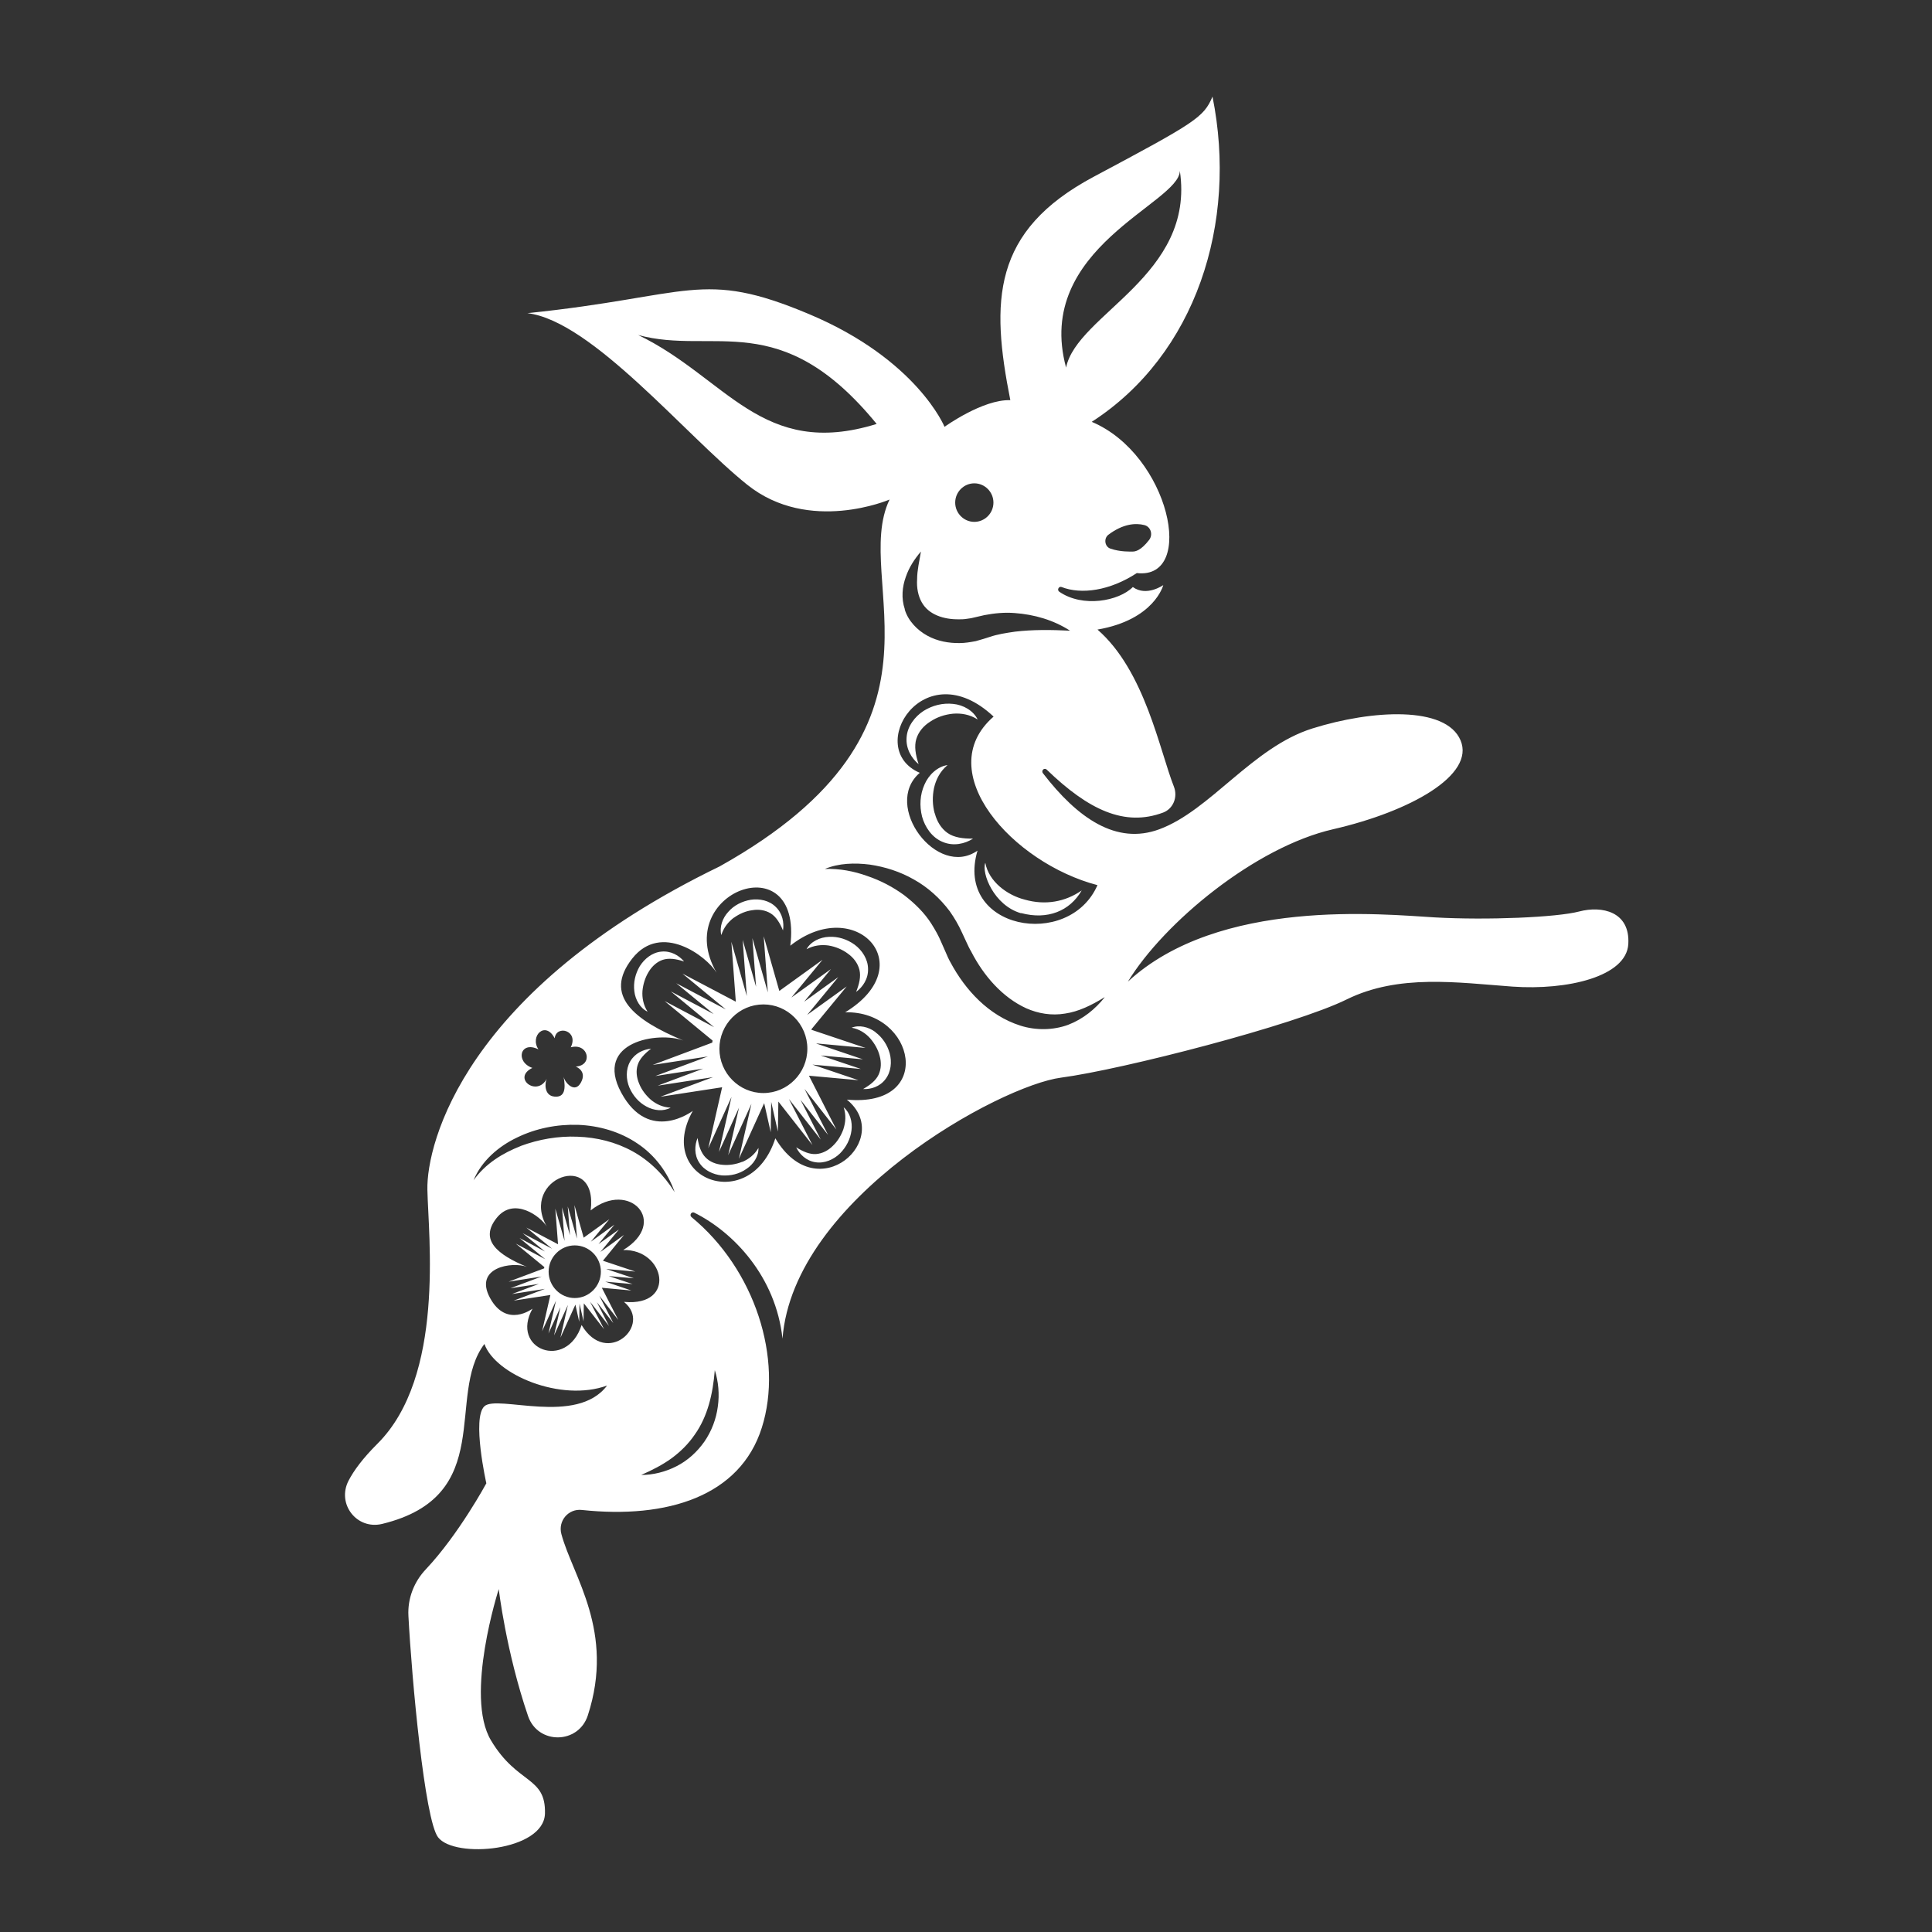 <svg width="140" height="140" viewBox="0 0 140 140" fill="none" xmlns="http://www.w3.org/2000/svg">
<rect x="0" y="0" width="140" height="140" fill="#333333" stroke="none"/>
<path d="M66.562 55.37C66.043 54.94 65.627 54.23 65.696 53.427C65.754 52.624 66.296 51.927 66.92 51.519C67.567 51.112 68.317 50.926 69.067 51.008C69.806 51.077 70.533 51.496 70.845 52.136C70.256 51.764 69.644 51.671 69.056 51.717C68.467 51.775 67.901 51.962 67.416 52.287C66.931 52.59 66.562 53.02 66.4 53.544C66.239 54.079 66.343 54.695 66.562 55.358V55.37ZM67.728 58.93C67.567 58.348 67.555 57.72 67.682 57.103C67.82 56.498 68.109 55.905 68.663 55.44C67.936 55.544 67.289 56.149 66.989 56.859C66.666 57.58 66.62 58.395 66.816 59.174C67.024 59.93 67.532 60.698 68.317 61.012C69.09 61.338 69.922 61.151 70.51 60.768C69.783 60.779 69.125 60.686 68.663 60.361C68.201 60.035 67.89 59.523 67.74 58.941L67.728 58.93ZM43.761 92.84L45.747 93.514L43.611 93.317L44.8 95.643L43.427 93.887L44.443 95.876L43.254 94.364L44.131 96.085L42.757 94.329L43.773 96.318L42.307 94.445L42.284 95.748L41.995 94.468L41.972 95.783L41.695 94.538L40.61 96.935L41.152 94.561L40.148 96.772L40.61 94.724L39.744 96.632L40.286 94.259L39.282 96.469L39.883 93.84L37.227 94.247L39.49 93.398L37.1 93.77L39.051 93.037L36.985 93.352L39.248 92.502L36.858 92.875L39.432 91.909C39.432 91.909 39.432 91.851 39.444 91.816L37.377 90.118L39.513 91.246L37.643 89.71L39.49 90.688L37.874 89.362L40.009 90.49L38.139 88.954L40.437 90.164L40.24 87.582L40.91 89.92L40.725 87.489L41.302 89.513L41.141 87.419L41.81 89.757L41.626 87.326L42.295 89.687L44.154 88.349L42.815 89.978L44.523 88.745L43.369 90.153L44.847 89.094L43.508 90.723L45.216 89.49L43.704 91.339V91.362L46.036 92.142L43.923 91.956L45.932 92.63L44.108 92.468L45.84 93.049L43.75 92.863L43.761 92.84ZM43.542 92.153C43.542 91.095 42.688 90.246 41.649 90.246C40.61 90.246 39.755 91.106 39.755 92.153C39.755 93.2 40.61 94.061 41.649 94.061C42.688 94.061 43.542 93.2 43.542 92.153ZM60.039 68.515C60.547 68.597 61.044 68.806 61.448 69.109C61.852 69.399 62.164 69.806 62.279 70.283C62.395 70.76 62.267 71.307 62.037 71.877C62.522 71.528 62.925 70.923 62.902 70.214C62.902 69.504 62.464 68.853 61.933 68.457C61.39 68.061 60.732 67.852 60.074 67.887C59.428 67.91 58.746 68.224 58.446 68.783C58.989 68.492 59.531 68.445 60.051 68.515H60.039ZM117.993 68.41C117.855 70.772 113.583 71.772 109.6 71.493C105.618 71.202 101.358 70.563 97.582 72.424C93.819 74.285 81.305 77.507 76.894 78.089C72.484 78.659 57.488 86.826 56.703 97.004C56.218 92.502 53.147 89.28 50.307 87.873C50.226 87.826 50.123 87.861 50.065 87.942C50.019 88.024 50.03 88.128 50.099 88.187C54.706 91.967 56.784 98.482 55.202 103.461C53.632 108.416 48.368 110.08 42.157 109.417C41.187 109.312 40.425 110.208 40.679 111.162C41.499 114.221 44.581 118.211 42.595 124.307C41.914 126.401 38.982 126.436 38.266 124.354C36.661 119.654 36.142 115.152 36.142 115.152C36.142 115.152 33.648 122.888 35.576 126.11C37.493 129.332 39.559 128.693 39.49 131.415C39.421 134.137 32.944 134.707 31.744 133.136C30.774 131.868 29.839 121.701 29.596 117.095C29.527 115.838 30 114.617 30.866 113.709C33.244 111.185 35.242 107.486 35.242 107.486C35.242 107.486 34.179 102.751 35.103 101.902C36.027 101.041 41.787 103.333 43.992 100.401C40.656 101.623 35.888 99.61 35.103 97.388C32.275 101.122 36.026 108.405 27.691 110.429C25.856 110.871 24.39 108.986 25.255 107.3C25.636 106.567 26.283 105.683 27.345 104.624C32.252 99.75 31.039 89.582 30.97 86.209C30.901 82.847 33.671 71.737 52.154 62.78C70.21 52.683 61.609 42.143 64.461 36.199C64.461 36.199 58.631 38.712 54.152 35.129C49.672 31.546 42.907 23.263 38.22 22.693C50.099 21.471 50.804 19.471 58.631 22.763C66.458 26.055 68.444 30.929 68.444 30.929C68.444 30.929 71.215 28.928 73.212 28.998C71.792 21.832 71.861 16.748 79.261 12.805C86.661 8.861 87.227 8.501 87.862 7C89.709 16.167 86.65 25.706 79.111 30.568C84.733 32.93 86.719 42.027 82.378 41.527C80.427 42.806 78.361 43.097 76.929 42.539C76.837 42.504 76.744 42.539 76.698 42.632C76.652 42.713 76.675 42.818 76.756 42.876C78.453 44.051 81.074 43.562 82.09 42.539C83.082 43.26 84.295 42.399 84.295 42.399C84.295 42.399 83.66 44.912 79.527 45.621C82.967 48.611 84.029 54.381 85.068 57.01C85.357 57.755 85.022 58.604 84.283 58.883C81.501 59.918 78.892 58.709 75.844 55.765C75.775 55.696 75.659 55.696 75.59 55.765C75.521 55.835 75.509 55.94 75.567 56.021C78.084 59.29 80.889 61.245 84.006 60.093C87.7 58.732 90.76 54.148 95.1 52.787C99.441 51.426 104.775 51.136 105.837 53.648C106.899 56.161 102.212 58.802 96.59 60.093C90.967 61.384 84.364 66.828 81.732 71.133C88.347 65.037 100.215 66.258 103.99 66.479C107.753 66.689 112.81 66.479 114.438 66.049C116.077 65.619 118.132 66.049 117.993 68.41ZM80.473 39.758C81.189 40.003 81.928 39.968 82.078 39.968C82.251 39.968 82.655 39.921 83.267 39.13C83.567 38.746 83.394 38.165 82.921 38.048C82.286 37.886 81.374 37.955 80.323 38.746C79.965 39.014 80.046 39.619 80.473 39.758ZM77.252 26.637C78.037 22.763 86.638 19.971 85.495 12.374C85.495 14.736 74.897 17.958 77.252 26.637ZM63.526 30.72C56.553 22.193 51.727 25.776 46.243 24.275C52.639 27.358 55.202 33.302 63.526 30.72ZM69.217 36.42C69.217 37.188 69.841 37.816 70.603 37.816C71.365 37.816 71.988 37.188 71.988 36.42C71.988 35.652 71.365 35.024 70.603 35.024C69.841 35.024 69.217 35.652 69.217 36.42ZM65.558 44.156C65.8 44.982 66.47 45.668 67.197 46.063C67.936 46.471 68.756 46.61 69.541 46.599C69.933 46.599 70.326 46.529 70.707 46.459L71.272 46.296C71.434 46.25 71.572 46.203 71.711 46.157C72.288 45.959 72.912 45.866 73.547 45.773C74.817 45.621 76.144 45.633 77.541 45.703C76.352 44.935 74.967 44.528 73.523 44.423C72.796 44.365 72.057 44.435 71.33 44.575L70.372 44.796C70.083 44.842 69.806 44.889 69.517 44.877C68.386 44.9 67.289 44.54 66.793 43.644C66.539 43.202 66.412 42.597 66.458 41.969C66.458 41.329 66.62 40.666 66.735 39.968C66.273 40.503 65.881 41.096 65.638 41.806C65.385 42.504 65.292 43.341 65.569 44.156H65.558ZM66.654 55.998C63.907 58.348 67.89 63.699 70.834 61.64C69.148 67.352 77.46 68.864 79.527 64.141C73.373 62.536 67.428 55.905 72 51.927C66.931 47.169 62.591 54.253 66.643 55.998H66.654ZM38.59 77.379C37.066 78.112 38.924 79.52 39.617 78.171C39.478 78.45 39.409 79.392 40.171 79.462C40.933 79.543 41.002 78.892 40.841 78.031C40.933 78.45 41.649 79.276 42.099 78.438C42.561 77.589 41.718 77.287 41.718 77.287C42.999 77.217 42.642 75.553 41.36 75.891C41.961 74.669 40.31 74.239 40.194 75.239C39.525 73.936 38.37 75.076 39.017 76.042C37.689 75.379 37.308 76.949 38.59 77.391V77.379ZM37.724 83.045C39.04 82.556 40.448 82.312 41.845 82.37C43.242 82.417 44.616 82.754 45.84 83.429C47.063 84.103 48.102 85.127 48.887 86.383C48.402 84.987 47.467 83.708 46.186 82.859C44.916 81.998 43.392 81.567 41.88 81.509C40.356 81.463 38.832 81.765 37.47 82.428C36.119 83.068 34.884 84.138 34.318 85.523C35.184 84.313 36.431 83.557 37.735 83.045H37.724ZM45.239 94.34C49.049 94.689 48.195 90.501 45.158 90.583C48.495 88.559 45.609 85.476 42.803 87.71C43.357 83.266 37.643 85.406 39.617 88.873C39.19 88.163 37.239 86.674 35.98 88.268C34.722 89.862 36.061 90.92 38.185 91.804C37.135 91.397 34.306 91.828 35.507 94.05C36.708 96.272 38.59 94.829 38.59 94.829C36.939 97.784 41.072 99.354 42.145 96.016C43.969 99.098 47.283 96.016 45.228 94.352L45.239 94.34ZM48.668 105.671C48.01 106.148 47.26 106.532 46.463 106.881C47.329 106.881 48.218 106.66 49.014 106.253C49.822 105.845 50.515 105.217 51.046 104.461C51.566 103.705 51.9 102.821 52.016 101.925C52.143 101.029 52.062 100.122 51.797 99.284C51.658 101.018 51.277 102.646 50.342 103.961C49.892 104.624 49.314 105.194 48.668 105.671ZM61.228 73.366C66.828 69.969 61.99 64.793 57.269 68.527C58.192 61.059 48.587 64.665 51.923 70.481C51.208 69.295 47.917 66.793 45.816 69.457C43.715 72.133 45.943 73.913 49.522 75.402C47.756 74.727 42.999 75.448 45.02 79.183C47.04 82.917 50.203 80.497 50.203 80.497C47.421 85.465 54.371 88.094 56.184 82.486C59.254 87.663 64.819 82.486 61.367 79.683C67.774 80.276 66.331 73.227 61.24 73.355L61.228 73.366ZM80.023 72.273C79.1 72.843 78.153 73.308 77.172 73.448C76.202 73.61 75.232 73.448 74.366 73.064C72.635 72.273 71.272 70.702 70.372 68.946C70.245 68.736 70.141 68.504 70.037 68.282L69.702 67.561C69.46 67.026 69.16 66.514 68.825 66.037C68.121 65.095 67.232 64.292 66.227 63.734C65.234 63.164 64.138 62.815 63.029 62.652C61.933 62.513 60.778 62.547 59.774 62.966C60.847 62.931 61.875 63.129 62.845 63.478C63.815 63.804 64.715 64.281 65.511 64.862C66.296 65.467 67.001 66.154 67.509 66.968C67.763 67.375 68.005 67.794 68.19 68.236L68.513 68.969C68.629 69.236 68.733 69.492 68.882 69.748C69.956 71.749 71.642 73.587 73.939 74.32C75.07 74.681 76.329 74.657 77.403 74.262C78.488 73.843 79.365 73.122 80.046 72.273H80.023ZM73.997 66.165C75.913 66.677 77.529 66.014 78.384 64.525C77.195 65.351 75.752 65.619 74.251 65.188C73.004 64.874 71.653 63.897 71.399 62.524C71.111 63.257 72.011 65.607 73.985 66.177L73.997 66.165ZM59.162 75.623L62.533 76.763L59.474 76.484L62.383 77.461L58.873 77.147L62.21 78.275L58.619 77.95L60.605 81.847L58.296 78.903L60.005 82.242L58.008 79.695L59.474 82.579L57.165 79.636L58.873 82.975L56.403 79.823L56.368 81.998L55.883 79.846L55.849 82.044L55.375 79.939L53.54 83.975L54.452 79.985L52.766 83.708L53.551 80.264L52.097 83.475L53.009 79.485L51.323 83.208L52.328 78.787L47.86 79.474L51.669 78.054L47.663 78.671L50.954 77.438L47.49 77.973L51.3 76.554L47.294 77.17L51.612 75.553C51.612 75.553 51.623 75.448 51.635 75.402L48.16 72.54L51.75 74.436L48.61 71.842L51.716 73.483L49.003 71.249L52.593 73.145L49.453 70.551L53.32 72.587L52.997 68.248L54.117 72.18L53.817 68.108L54.787 71.505L54.521 67.98L55.641 71.912L55.341 67.841L56.472 71.807L59.601 69.55L57.349 72.284L60.212 70.225L58.273 72.587L60.744 70.807L58.492 73.541L61.355 71.482L58.804 74.576V74.623L62.718 75.937L59.173 75.611L59.162 75.623ZM58.504 75.995C58.504 74.215 57.072 72.784 55.318 72.784C53.563 72.784 52.131 74.227 52.131 75.995C52.131 77.763 53.563 79.206 55.318 79.206C57.072 79.206 58.504 77.763 58.504 75.995ZM53.794 84.185C53.332 84.371 52.836 84.452 52.362 84.406C51.889 84.371 51.439 84.197 51.127 83.871C50.804 83.545 50.63 83.033 50.55 82.463C50.33 82.987 50.296 83.673 50.665 84.243C51.023 84.813 51.681 85.115 52.304 85.174C52.939 85.22 53.574 85.069 54.082 84.708C54.602 84.371 54.983 83.778 54.96 83.184C54.671 83.685 54.244 83.999 53.794 84.197V84.185ZM61.125 81.8C60.963 82.265 60.697 82.707 60.351 83.033C60.016 83.371 59.589 83.591 59.139 83.626C58.677 83.661 58.192 83.452 57.696 83.138C57.938 83.65 58.435 84.127 59.093 84.22C59.751 84.324 60.42 84.022 60.871 83.58C61.321 83.126 61.621 82.545 61.702 81.916C61.783 81.3 61.598 80.625 61.136 80.241C61.321 80.8 61.275 81.323 61.125 81.788V81.8ZM46.313 78.52C46.128 78.078 46.07 77.601 46.209 77.17C46.347 76.728 46.717 76.344 47.179 75.995C46.613 76.042 46.001 76.333 45.666 76.914C45.331 77.496 45.366 78.229 45.609 78.81C45.863 79.392 46.29 79.892 46.844 80.183C47.386 80.486 48.079 80.555 48.599 80.264C48.021 80.241 47.548 80.009 47.167 79.695C46.798 79.369 46.486 78.962 46.313 78.52ZM63.434 74.785C62.937 74.413 62.256 74.25 61.713 74.471C62.279 74.576 62.718 74.867 63.053 75.239C63.376 75.611 63.63 76.053 63.745 76.519C63.872 76.984 63.861 77.461 63.664 77.88C63.468 78.299 63.053 78.624 62.544 78.915C63.11 78.95 63.757 78.741 64.161 78.206C64.576 77.67 64.634 76.938 64.472 76.333C64.299 75.716 63.941 75.169 63.434 74.797V74.785ZM49.557 69.655C49.187 69.225 48.599 68.888 47.929 68.957C47.26 69.015 46.694 69.481 46.359 70.016C46.036 70.563 45.886 71.202 45.967 71.831C46.036 72.447 46.394 73.064 46.925 73.308C46.613 72.819 46.521 72.296 46.555 71.807C46.601 71.319 46.752 70.83 47.005 70.423C47.248 70.016 47.606 69.69 48.033 69.55C48.472 69.411 48.991 69.481 49.545 69.667L49.557 69.655ZM53.182 66.503C53.586 66.212 54.048 66.014 54.521 65.956C54.994 65.874 55.468 65.956 55.849 66.189C56.241 66.433 56.518 66.887 56.738 67.422C56.83 66.863 56.703 66.189 56.218 65.723C55.745 65.246 55.029 65.107 54.406 65.2C53.782 65.305 53.193 65.595 52.778 66.072C52.351 66.526 52.12 67.189 52.27 67.759C52.443 67.201 52.778 66.805 53.17 66.503H53.182Z" fill="white"/>
</svg>
